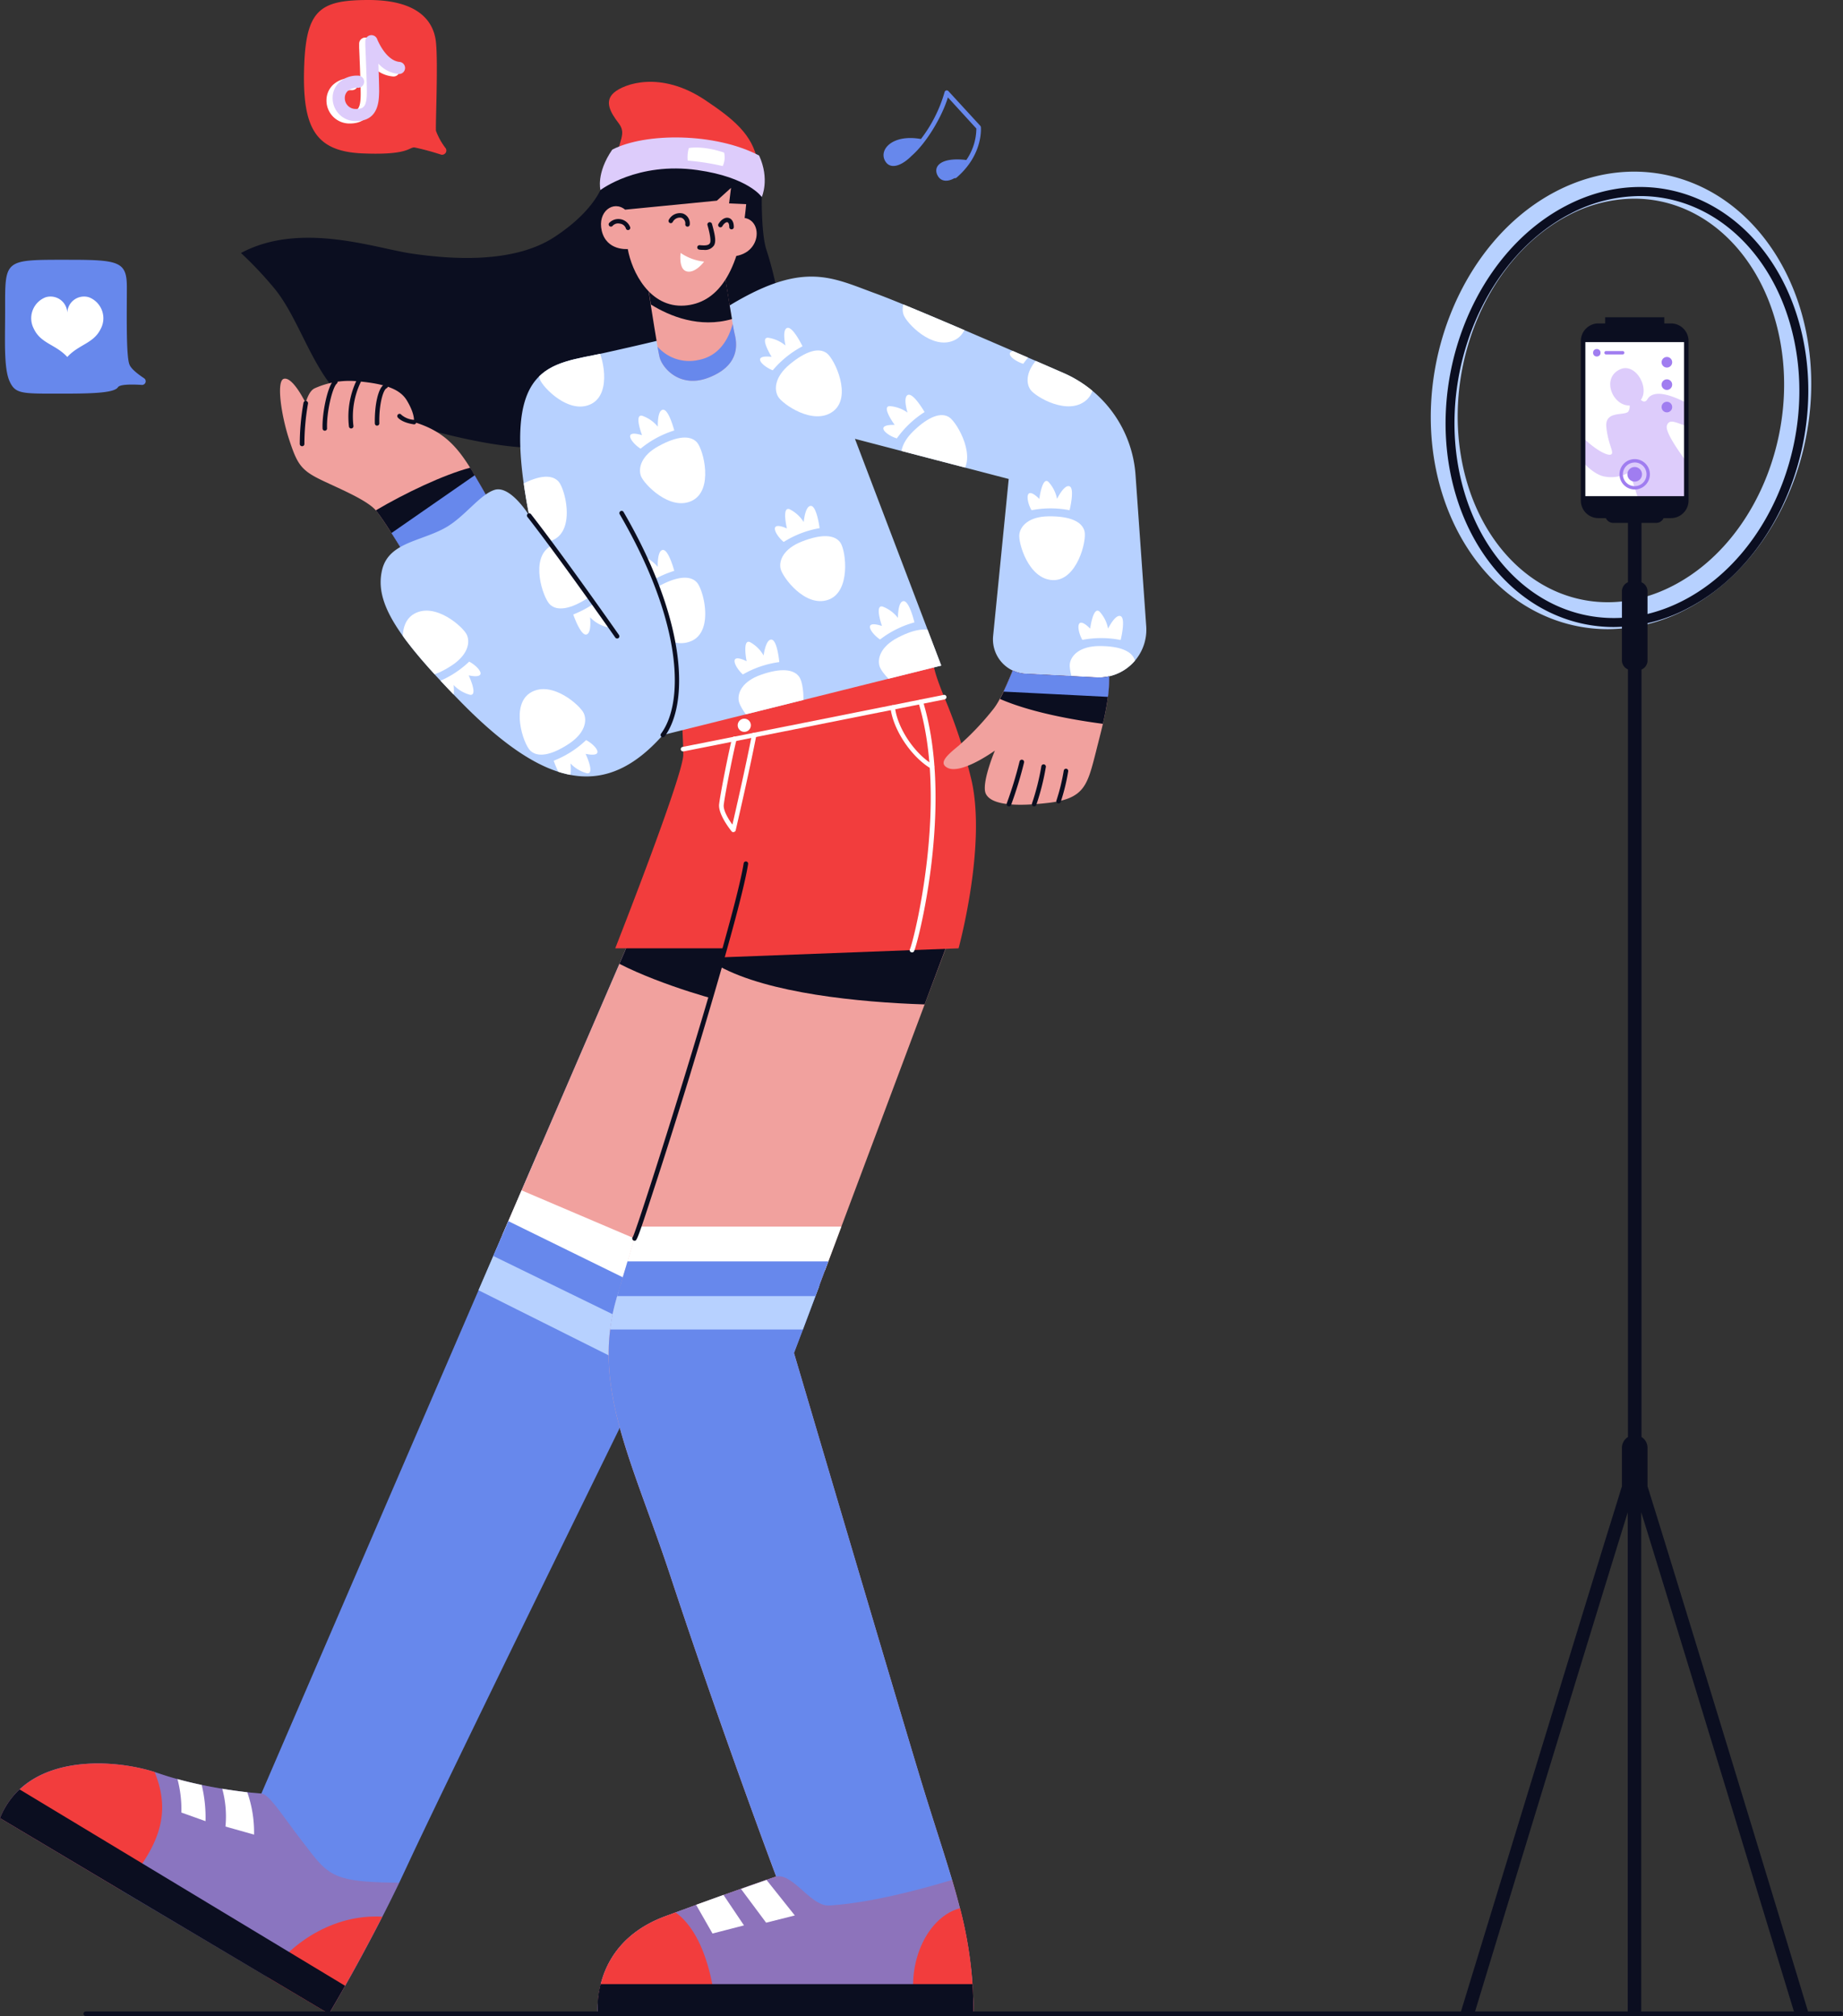 <svg xmlns:inkscape="http://www.inkscape.org/namespaces/inkscape" xmlns:sodipodi="http://sodipodi.sourceforge.net/DTD/sodipodi-0.dtd" xmlns="http://www.w3.org/2000/svg" xmlns:svg="http://www.w3.org/2000/svg" xmlns:rdf="http://www.w3.org/1999/02/22-rdf-syntax-ns#" xmlns:cc="http://creativecommons.org/ns#" xmlns:dc="http://purl.org/dc/elements/1.1/" id="Layer_2" data-name="Layer 2" viewBox="0 0 410.01 448.55" sodipodi:docname="Tiktok Video Creation.svg" width="410.01" height="448.55" inkscape:version="1.1 (c4e8f9e, 2021-05-24)"><rect x="0" y="0" width="410.01" height="448.55" fill="#333333" stroke="none"/><defs id="defs2642"><style id="style2637">.cls-1{fill:none;}.cls-2{fill:#a07df0;}.cls-3{fill:#fff;}.cls-4{fill:#ddccfb;}.cls-5{fill:#0b0e20;}.cls-6{fill:#b7d1ff;}.cls-7{fill:#f1a19e;}.cls-8{fill:#6788ec;}.cls-9{clip-path:url(#clip-path);}</style><clipPath id="clip-path"><path class="cls-1" d="m 342.47,239.26 61.93,-15.45 -19.2,-50.45 34.21,8.93 -3.47,34.92 a 7.69,7.69 0 0 0 7.26,8.44 l 15.68,0.8 A 10.64,10.64 0 0 0 450,215.07 l -2.38,-33.69 a 26.78,26.78 0 0 0 -16,-22.66 c -14.52,-6.34 -35.35,-15.34 -41.69,-17.65 -10.05,-3.65 -16.34,-7.61 -33.81,3.35 0,0 -12.39,6.6 -12.69,6.6 -0.3,0 -2.23,0.61 -14.11,3.25 -11.88,2.64 -23.32,1.83 -16.6,36.14 0,0 -4.15,-6.77 -7.67,-5.7 -3.24,1 -6.62,5.9 -10.75,8.3 -5.52,3.21 -12.89,3.3 -14.32,9.62 -1.64,7.23 3.43,14.84 17.52,29.25 19.32,19.73 32.5,21.45 44.97,7.38 z" id="path2639"></path></clipPath></defs><title id="title2644">Tiktok Video Creation</title><path class="cls-2" d="m 98.08,34.39 a 0.94,0.94 0 0 0 1.05,-1.43 14.64,14.64 0 0 1 -2.14,-3.85 c -0.13,-1.25 0.5,-14.86 0,-19.69 C 96.49,4.59 92.93,0 81.99,0 71.05,0 68,2.22 67.65,15.38 c -0.35,13.16 2.57,18.31 13,18.75 10.43,0.44 10.28,-1.44 11.6,-1.32 a 58,58 0 0 1 5.83,1.58 z" id="path2646" style="fill:#f23d3d;fill-opacity:1"></path><path class="cls-3" d="m 375.15,75.86 v 35.51 a 3.41,3.41 0 0 1 -3.4,3.4 h -16.16 a 3.4,3.4 0 0 1 -3.4,-3.4 V 75.86 a 3.4,3.4 0 0 1 3.4,-3.4 h 16.16 a 3.4,3.4 0 0 1 3.4,3.4 z" id="path2648"></path><path class="cls-4" d="m 375.15,94.72 v -5.09 c -2.84,-1.49 -7.22,-3.25 -8.68,-0.76 -0.37,0.63 -0.93,0.58 -1.43,0.09 2,-2.69 -1.22,-8.43 -4.7,-6.75 -4.15,2 -1.54,8.14 2.2,8 a 2.11,2.11 0 0 1 -0.27,1.33 c -0.76,1.07 -5.32,-0.32 -4.91,3.52 0.41,3.84 1.72,5.47 1.14,6 -0.58,0.53 -3.22,-0.68 -6.31,-3.65 v 5.48 c 1.27,1.33 3,2.8 4.72,3.13 a 7.94,7.94 0 0 0 5.64,-1 l 2.49,7.86 h 9.78 a 3.35,3.35 0 0 0 0.33,-1.45 v -8.74 c -2,-2.72 -4.74,-6.69 -4.32,-8 0.58,-1.76 2.33,-0.41 4.32,0.03 z" id="path2650"></path><path class="cls-5" d="m 371.75,115.28 h -16.16 a 3.9,3.9 0 0 1 -3.9,-3.9 V 75.86 a 3.91,3.91 0 0 1 3.9,-3.9 h 16.16 a 3.91,3.91 0 0 1 3.9,3.9 v 35.51 a 3.83,3.83 0 0 1 -0.38,1.67 3.9,3.9 0 0 1 -3.52,2.24 z M 355.59,72.97 a 2.9,2.9 0 0 0 -2.9,2.9 v 35.51 a 2.9,2.9 0 0 0 2.9,2.9 h 16.16 a 2.91,2.91 0 0 0 2.9,-2.9 V 75.86 a 2.9,2.9 0 0 0 -2.9,-2.9 z" id="path2652"></path><path class="cls-6" d="m 357.68,139.99 a 34.64,34.64 0 0 1 -13.57,-2.77 c -11,-4.65 -19.52,-14.86 -23.45,-28 -7.61,-25.48 3.82,-55.37 25.48,-66.63 10.08,-5.24 21.08,-5.82 31,-1.63 11,4.65 19.52,14.86 23.45,28 7.61,25.48 -3.82,55.37 -25.48,66.63 a 37.66,37.66 0 0 1 -17.43,4.4 z m 5.88,-95.79 a 31.7,31.7 0 0 0 -14.64,3.72 c -19.23,10 -29.32,36.73 -22.5,59.59 3.41,11.43 10.71,20.24 20,24.19 8.21,3.48 17.39,3 25.86,-1.43 19.23,-10 29.32,-36.73 22.5,-59.59 -3.41,-11.43 -10.71,-20.24 -20,-24.19 A 28.65,28.65 0 0 0 363.56,44.2 Z" id="path2654"></path><path class="cls-5" d="m 383.81,386.97 c -4.63,-15.16 -9.27,-30.32 -12.77,-41.69 -1.75,-5.69 -3.22,-10.42 -4.25,-13.74 l -0.27,-0.85 v -8.56 a 2.83,2.83 0 0 0 -1.34,-2.41 V 148.97 a 2.18,2.18 0 0 0 1.34,-2 v -15.41 a 2.18,2.18 0 0 0 -1.34,-2 v -13.22 h 3.28 a 1.79,1.79 0 0 0 1.79,-1.79 V 113.2 H 357.1 v 1.35 a 1.79,1.79 0 0 0 1.79,1.79 h 3.28 v 13.21 a 2.18,2.18 0 0 0 -1.34,2 v 15.39 a 2.18,2.18 0 0 0 1.34,2 v 170.79 a 2.83,2.83 0 0 0 -1.34,2.41 v 8.56 l -0.27,0.85 c -1,3.31 -2.5,8.05 -4.25,13.74 -3.5,11.37 -8.14,26.53 -12.77,41.69 -9.27,30.3 -18.54,60.64 -18.54,60.64 l 2.87,0.87 c 10,-32.94 27.41,-89.95 34.25,-112 v 111.56 h 3 V 336.46 c 6.85,22.08 24.23,79.09 34.25,112 l 2.87,-0.87 c 0,0 -9.17,-30.31 -18.43,-60.62 z" id="path2656"></path><path class="cls-2" d="m 137.26,35.48 c 0.26,-4.2 2.23,-5.63 0.38,-8.05 -1.85,-2.42 -3.25,-4.88 -1.06,-6.81 2.19,-1.93 10.33,-5 20.27,1.63 6.12,4.1 10.66,7.66 11.68,13.76 z" id="path2658" style="fill:#f23d3d;fill-opacity:1"></path><path class="cls-5" d="m 173.81,71.21 a 76.62,76.62 0 0 0 -3.36,-15.8 c -1,-3.26 -1.07,-10.4 -0.93,-14.07 0,0 -20.09,-17.36 -35.45,-0.27 0,0 -1.47,5.61 -10.75,11.68 -9.28,6.07 -23.5,4.87 -31.71,3.67 -8.21,-1.2 -24.77,-7.21 -38,-0.13 a 84.67,84.67 0 0 1 7.48,7.94 c 5.45,6.67 8.32,17.9 15.06,24.29 2.82,2.67 35,13.36 47.56,10.69 12.56,-2.67 50.1,-28 50.1,-28 z" id="path2660"></path><path class="cls-7" d="m 161.49,57.03 c 8.39,0.74 8.64,-9.13 3.1,-8.56 z" id="path2662"></path><path class="cls-7" d="m 109.36,112.34 -18.48,12.41 c 0,0 -1.85,-3.11 -3.79,-6.15 -1.23,-1.93 -2.5,-3.84 -3.36,-4.91 l -0.12,-0.14 c -2.38,-2.72 -10.19,-5.63 -13.55,-7.48 -3.36,-1.85 -4.19,-3.52 -5.8,-8.48 -1.72,-5.35 -2.79,-12.79 -1.14,-13.3 2,-0.6 4.88,5.38 4.88,5.38 0,0 0.62,-2.64 2,-3.27 a 18.73,18.73 0 0 1 9.6,-1.56 c 6.7,0.58 9.64,2 11,4.41 1.84,3.12 1.48,4.65 1.48,4.65 6.31,1.92 9.38,5.15 12.5,10.16 0.34,0.54 0.68,1.1 1,1.69 1.17,1.95 2.42,4.14 3.78,6.59 z" id="path2664"></path><path class="cls-5" d="m 109.36,112.34 -18.48,12.41 c 0,0 -1.85,-3.11 -3.79,-6.15 -1.23,-1.93 -2.5,-3.84 -3.36,-4.91 l -0.12,-0.14 c 6.6,-3.9 15.13,-7.93 21,-9.49 0.34,0.54 0.68,1.1 1,1.69 1.14,1.95 2.39,4.14 3.75,6.59 z" id="path2666"></path><path class="cls-8" d="m 109.36,112.34 -18.48,12.41 c 0,0 -1.85,-3.11 -3.79,-6.15 l 18.51,-12.85 c 1.15,1.95 2.4,4.14 3.76,6.59 z" id="path2668"></path><path class="cls-8" d="m 171.65,203.04 c 0,0.54 -10.39,37.66 -18.87,67.87 -0.83,2.94 -1.63,5.81 -2.41,8.57 l -2.59,9.24 c -0.26,0.9 -0.5,1.77 -0.75,2.63 -0.28,1 -0.55,2 -0.82,2.93 -0.27,0.93 -0.5,1.78 -0.74,2.61 -1,3.49 -1.8,6.39 -2.39,8.51 l -1.08,3.88 c 0,0 -43,87.68 -51.29,105.59 l -1.88,4 c -1.26,2.62 -2.52,5.15 -3.75,7.56 -3.17,6.18 -6.1,11.55 -8.28,15.38 -2.18,3.83 -3.6,6.22 -3.6,6.22 L 59.51,439.89 27,420.61 0,404.52 a 17.91,17.91 0 0 1 4.35,-6.39 c 8.1,-7.57 22.25,-6.34 30,-3.88 l 0.64,0.21 c 1.51,0.51 3,1 4.51,1.38 1.85,0.51 3.66,0.94 5.39,1.3 1.73,0.36 3.15,0.62 4.57,0.85 2.2,0.36 4.11,0.61 5.57,0.78 2,0.21 3.12,0.28 3.12,0.28 l 48.32,-112 3.29,-7.62 1.54,-3.56 0.51,-1.19 1.3,-3 2.95,-6.85 4.36,-10.11 20.89,-48.39 c 0,0 29.93,-2.74 30.34,-3.29 z" id="path2670"></path><path class="cls-6" d="m 152.78,270.91 c -0.83,2.94 -1.63,5.81 -2.41,8.57 l -2.59,9.24 c -0.26,0.9 -0.5,1.77 -0.75,2.63 -0.28,1 -0.55,2 -0.82,2.93 -0.27,0.93 -0.5,1.78 -0.74,2.61 -1,3.49 -1.8,6.39 -2.39,8.51 l -36.63,-18.33 3.29,-7.62 1.54,-3.56 0.51,-1.19 1.3,-3 2.95,-6.85 4.36,-10.11 5.43,-0.21 z" id="path2672"></path><path class="cls-4" d="m 88.8,418.89 c -1.26,2.62 -2.52,5.15 -3.75,7.56 -3.17,6.18 -6.1,11.55 -8.28,15.38 -2.18,3.83 -3.6,6.22 -3.6,6.22 L 59.48,439.91 27,420.61 0,404.52 a 17.91,17.91 0 0 1 4.35,-6.39 c 8.1,-7.57 22.25,-6.34 30,-3.88 l 0.64,0.21 c 1.51,0.51 3,1 4.51,1.38 1.85,0.51 3.66,0.94 5.39,1.3 1.73,0.36 3.15,0.62 4.57,0.85 2.2,0.36 4.11,0.61 5.57,0.78 2,0.21 3.12,0.28 3.12,0.28 1.79,0.18 4.81,5.1 8.74,10.18 6.16,7.97 6.35,9.54 21.91,9.66 z" id="path2674" style="opacity:0.252;fill:#f23d3d;fill-opacity:1"></path><path class="cls-2" d="m 31.66,414.62 a 65.81,65.81 0 0 1 -4.62,6 l -27,-16.09 a 17.91,17.91 0 0 1 4.35,-6.39 c 8.1,-7.57 22.25,-6.34 30,-3.88 3.24,7.84 1.52,14.02 -2.73,20.36 z" id="path2676" style="fill:#f23d3d;fill-opacity:1"></path><path class="cls-2" d="m 85.05,426.45 c -6.37,12.46 -11.88,21.6 -11.88,21.6 L 59.48,439.91 C 64.49,432.42 74,425.85 85.05,426.45 Z" id="path2678" style="fill:#f23d3d;fill-opacity:1"></path><path class="cls-7" d="m 171.65,203.04 c 0,0.59 -12.5,45.21 -21.28,76.44 l -2.59,9.24 c -0.26,0.9 -0.5,1.77 -0.75,2.63 -0.28,1 -0.55,2 -0.82,2.93 l -34.93,-18.39 0.51,-1.19 1.3,-3 2.95,-6.85 21.76,-50.41 3.49,-8.09 c 0,0 21,-1.94 28.08,-2.9 a 10.8,10.8 0 0 0 2.28,-0.41 z" id="path2680"></path><path class="cls-5" d="m 169.37,203.46 c -1.82,4.37 -7.9,19 -7.78,19.39 0.12,0.39 -14.36,-3.55 -23.79,-8.4 l 3.49,-8.09 c 0,0 21.03,-1.94 28.08,-2.9 z" id="path2682"></path><path class="cls-3" d="m 150.37,279.48 -2.59,9.24 c -0.26,0.9 -0.5,1.77 -0.75,2.63 l -35.24,-16.65 1.3,-3 2.95,-6.85 z" id="path2684"></path><path class="cls-8" d="m 147.78,288.72 c -0.26,0.9 -0.5,1.77 -0.75,2.63 -0.28,1 -0.55,2 -0.82,2.93 -0.27,0.93 -0.5,1.78 -0.74,2.61 l -35.73,-17.44 1.54,-3.56 0.51,-1.19 1.3,-3 z" id="path2686"></path><path class="cls-7" d="M 216.56,448.05 H 133 a 15.79,15.79 0 0 1 0,-2.31 22.32,22.32 0 0 1 0.65,-4.28 c 1.25,-5 4.79,-11.57 14.4,-15.12 l 2.24,-0.83 4.64,-1.7 6.09,-2.2 3.88,-1.38 c 2.5,-0.89 4.39,-1.54 5.68,-2 l 2.1,-0.71 v 0 c 0,0 -11.92,-31.69 -23.58,-67 -8.4,-25.43 -17.67,-42.1 -11.91,-61.64 0,-0.16 0.09,-0.32 0.14,-0.47 l 0.76,-2.6 c 0.32,-1 0.63,-2.09 0.94,-3.12 l 0.6,-2 c 0.79,-2.65 1.57,-5.21 2.34,-7.74 5.4,-17.7 10.49,-33.43 18.14,-57.88 l 2.7,-8.67 49.08,0.68 -6.19,16.4 -18.52,49.43 -2.9,7.74 -0.75,2 -1.17,3.12 -1,2.6 -4.74,12.64 c 0,0 21.14,71.6 28,94.29 2.75,9.09 5.2,16.32 7.16,22.94 0.64,2.16 1.23,4.25 1.75,6.32 a 92.09,92.09 0 0 1 2.78,16.88 c 0.17,2.12 0.25,4.31 0.25,6.61 z" id="path2688"></path><path class="cls-5" d="m 211.86,207.04 -6.16,16.44 c -14.78,-0.48 -34.67,-2.5 -45.62,-8.45 l 2.7,-8.67 z" id="path2690"></path><path class="cls-2" d="m 213.25,211 -52.65,2 0.74,-2 h -24.47 c 0,0 15.29,-38.86 15.13,-43.11 0,-0.28 0,-0.7 0,-1.21 -0.11,-2.82 -0.34,-8.41 -0.34,-8.41 l 55.8,-12.22 c 0.07,2.54 1.13,5.38 2.6,9.06 a 117.81,117.81 0 0 1 6.08,18.53 c 3.33,14.74 -2.89,37.36 -2.89,37.36 z" id="path2692" style="fill:#f23d3d;fill-opacity:1"></path><path class="cls-3" d="m 152,167.18 a 0.502,0.502 0 0 1 -0.1,-1 c 12.18,-2.41 41.19,-8.2 58.06,-11.57 a 0.51,0.51 0 0 1 0.2,1 c -16.87,3.37 -45.88,9.16 -58.06,11.57 z" id="path2694"></path><path class="cls-6" d="m 147.47,163.54 61.93,-15.45 -19.2,-50.45 34.21,8.93 -3.47,34.92 a 7.69,7.69 0 0 0 7.26,8.44 l 15.68,0.8 A 10.64,10.64 0 0 0 255,139.35 l -2.38,-33.69 A 26.78,26.78 0 0 0 236.62,83 C 222.1,76.66 201.27,67.66 194.93,65.35 184.88,61.7 178.59,57.74 161.12,68.7 c 0,0 -12.39,6.6 -12.69,6.6 -0.3,0 -2.23,0.61 -14.11,3.25 -11.88,2.64 -23.32,1.83 -16.6,36.14 0,0 -4.15,-6.77 -7.67,-5.7 -3.24,1 -6.62,5.9 -10.75,8.3 -5.52,3.21 -12.89,3.3 -14.32,9.62 -1.64,7.23 3.43,14.84 17.52,29.25 19.32,19.73 32.5,21.45 44.97,7.38 z" id="path2696"></path><path class="cls-7" d="m 157.74,83.99 c -6.36,2.52 -10.36,-2 -11,-4.51 -0.11,-0.44 -0.27,-1.27 -0.46,-2.35 -0.44,-2.47 -1,-6.19 -1.52,-9.38 -0.53,-3.39 -0.95,-6.17 -0.95,-6.21 l 17,-3.14 c 0,0 1.17,7.7 2,12.59 0.07,0.37 0.13,0.73 0.19,1.07 0.18,1 0.34,1.84 0.46,2.34 0.7,2.82 0.64,7.08 -5.72,9.59 z" id="path2698"></path><path class="cls-8" d="m 157.74,83.99 c -6.36,2.52 -10.36,-2 -11,-4.51 -0.11,-0.44 -0.27,-1.27 -0.46,-2.35 a 9.35,9.35 0 0 0 8.92,3 c 4.68,-0.81 6.83,-4.49 7.8,-8.08 0.18,1 0.34,1.84 0.46,2.34 0.7,2.83 0.64,7.09 -5.72,9.6 z" id="path2700"></path><path class="cls-5" d="m 162.84,70.99 c -7.25,2.08 -13.82,-0.62 -18.05,-3.24 -0.53,-3.39 -0.95,-6.17 -0.95,-6.21 l 17,-3.14 c 0,0 1.16,7.7 2,12.59 z" id="path2702"></path><path class="cls-7" d="m 166,45.43 c -1.42,15.85 -6.75,22.06 -13.71,22.56 -7.74,0.55 -11.73,-7.52 -12.63,-12.58 0,0 -4.71,0.47 -5.79,-4.06 -1,-4.31 2.61,-6.84 5.2,-4.7 l 20.41,-2 3.15,-2.85 -0.43,3.46 z" id="path2704"></path><g class="cls-9" clip-path="url(#clip-path)" id="g2768" transform="translate(-195,-75.72)"><path class="cls-3" d="m 424.49,189.24 c -1.2,-2 -1.63,-5.82 1.73,-2.52 0,0 0.63,-5 2,-3.81 a 7.78,7.78 0 0 1 1.94,3.81 c 0,0 1.59,-3.3 2.79,-2.79 1.2,0.51 0,5.31 0,5.31 a 22.1,22.1 0 0 0 -8.46,0 z" id="path2706"></path><path class="cls-3" d="m 428.27,190.6 c 4.71,-0.06 7.44,1.15 8,3.3 0.56,2.15 -1.73,11.16 -7.12,10.89 -5.39,-0.27 -7.65,-8.33 -7.38,-10.21 0.27,-1.88 2.15,-3.93 6.5,-3.98 z" id="path2708"></path><path class="cls-3" d="m 422.65,156.66 c -2.28,-0.67 -5.18,-3.11 -0.48,-3 0,0 -3,-4.07 -1.14,-4.18 a 7.78,7.78 0 0 1 4,1.44 c 0,0 -1.11,-3.49 0.11,-3.94 1.22,-0.45 3.68,3.82 3.68,3.82 a 22.1,22.1 0 0 0 -6.17,5.86 z" id="path2710"></path><path class="cls-3" d="m 426.32,155.05 c 3.38,-3.28 6.19,-4.28 8,-3.08 1.81,1.2 6.42,9.29 2.32,12.81 -4.1,3.52 -11.28,-0.78 -12.38,-2.33 -1.1,-1.55 -1.06,-4.37 2.06,-7.4 z" id="path2712"></path><path class="cls-3" d="m 396,139.75 c -2,-1.27 -4.12,-4.42 0.38,-3 0,0 -1.75,-4.74 0.07,-4.33 a 7.78,7.78 0 0 1 3.47,2.5 c 0,0 -0.1,-3.66 1.19,-3.76 1.29,-0.1 2.48,4.7 2.48,4.7 a 22.1,22.1 0 0 0 -7.59,3.89 z" id="path2714"></path><path class="cls-3" d="m 400,139.22 c 4.16,-2.22 7.13,-2.4 8.59,-0.73 1.46,1.67 3.59,10.7 -1.32,12.95 -4.91,2.25 -10.62,-3.88 -11.25,-5.68 -0.63,-1.8 0.12,-4.49 3.98,-6.54 z" id="path2716"></path><path class="cls-3" d="m 394.52,173.26 c -2.28,-0.67 -5.18,-3.11 -0.48,-3 0,0 -3,-4.07 -1.14,-4.18 a 7.78,7.78 0 0 1 4,1.44 c 0,0 -1.11,-3.49 0.11,-3.94 1.22,-0.45 3.68,3.82 3.68,3.82 a 22.1,22.1 0 0 0 -6.17,5.86 z" id="path2718"></path><path class="cls-3" d="m 398.19,171.65 c 3.38,-3.28 6.19,-4.28 8,-3.08 1.81,1.2 6.42,9.29 2.32,12.81 -4.1,3.52 -11.28,-0.78 -12.38,-2.33 -1.1,-1.55 -1.06,-4.37 2.06,-7.4 z" id="path2720"></path><path class="cls-3" d="m 369.35,196.3 c -1.85,-1.49 -3.59,-4.86 0.72,-3 0,0 -1.2,-4.9 0.56,-4.29 a 7.78,7.78 0 0 1 3.17,2.87 c 0,0 0.31,-3.65 1.61,-3.6 1.3,0.05 1.93,4.95 1.93,4.95 a 22.1,22.1 0 0 0 -7.99,3.07 z" id="path2722"></path><path class="cls-3" d="m 373.36,196.22 c 4.38,-1.73 7.36,-1.57 8.61,0.25 1.25,1.82 2.36,11 -2.77,12.72 -5.13,1.72 -10.11,-5.06 -10.54,-6.91 -0.43,-1.85 0.66,-4.46 4.7,-6.06 z" id="path2724"></path><path class="cls-3" d="m 390.79,218 c -2,-1.29 -4.06,-4.47 0.42,-3 0,0 -1.69,-4.76 0.12,-4.33 a 7.78,7.78 0 0 1 3.44,2.54 c 0,0 -0.06,-3.67 1.24,-3.74 1.3,-0.07 2.42,4.73 2.42,4.73 a 22.1,22.1 0 0 0 -7.64,3.8 z" id="path2726"></path><path class="cls-3" d="m 394.78,217.56 c 4.19,-2.17 7.16,-2.31 8.59,-0.62 1.43,1.69 3.46,10.74 -1.48,12.93 -4.94,2.19 -10.57,-4 -11.18,-5.81 -0.61,-1.81 0.2,-4.5 4.07,-6.5 z" id="path2728"></path><path class="cls-3" d="m 360.27,225.78 c -1.79,-1.56 -3.41,-5 0.83,-2.94 0,0 -1,-4.94 0.72,-4.27 a 7.78,7.78 0 0 1 3.06,3 c 0,0 0.45,-3.64 1.75,-3.54 1.3,0.1 1.74,5 1.74,5 a 22.1,22.1 0 0 0 -8.1,2.75 z" id="path2730"></path><path class="cls-3" d="m 364.28,225.86 c 4.45,-1.57 7.41,-1.29 8.6,0.57 1.19,1.86 1.94,11.12 -3.25,12.6 -5.19,1.48 -9.91,-5.43 -10.27,-7.3 -0.36,-1.87 0.82,-4.43 4.92,-5.87 z" id="path2732"></path><path class="cls-3" d="m 435.79,218.09 c -1.19,-2.05 -1.6,-5.83 1.74,-2.51 0,0 0.64,-5 2.06,-3.81 a 7.78,7.78 0 0 1 1.92,3.82 c 0,0 1.61,-3.3 2.8,-2.78 1.19,0.52 0,5.31 0,5.31 a 22.1,22.1 0 0 0 -8.52,-0.03 z" id="path2734"></path><path class="cls-3" d="m 439.56,219.46 c 4.71,0 7.43,1.18 7.95,3.33 0.52,2.15 -1.77,11.15 -7.16,10.87 -5.39,-0.28 -7.62,-8.35 -7.35,-10.24 0.27,-1.89 2.21,-3.92 6.56,-3.96 z" id="path2736"></path><path class="cls-3" d="m 366.91,158.11 c -2.22,-0.84 -4.93,-3.49 -0.25,-3 0,0 -2.68,-4.28 -0.82,-4.25 a 7.78,7.78 0 0 1 3.91,1.74 c 0,0 -0.85,-3.57 0.4,-3.92 1.25,-0.35 3.38,4.09 3.38,4.09 a 22.1,22.1 0 0 0 -6.62,5.34 z" id="path2738"></path><path class="cls-3" d="m 370.69,156.78 c 3.62,-3 6.5,-3.8 8.26,-2.46 1.76,1.34 5.7,9.74 1.35,12.95 -4.35,3.21 -11.19,-1.63 -12.17,-3.26 -0.98,-1.63 -0.78,-4.45 2.56,-7.23 z" id="path2740"></path><path class="cls-3" d="m 337.51,175.55 c -2,-1.24 -4.19,-4.36 0.33,-3 0,0 -1.82,-4.71 0,-4.33 a 7.78,7.78 0 0 1 3.51,2.44 c 0,0 -0.16,-3.66 1.14,-3.78 1.3,-0.12 2.51,4.62 2.51,4.62 a 22.1,22.1 0 0 0 -7.49,4.05 z" id="path2742"></path><path class="cls-3" d="m 341.48,175 c 4.13,-2.28 7.1,-2.5 8.57,-0.86 1.47,1.64 3.76,10.64 -1.12,13 -4.88,2.36 -10.68,-3.72 -11.34,-5.5 -0.66,-1.78 0.09,-4.58 3.89,-6.64 z" id="path2744"></path><path class="cls-3" d="m 345,202.73 a 23.87,23.87 0 0 0 -4.46,1.91 q -1,-2.48 -2.21,-5.07 a 8.54,8.54 0 0 1 3,2.28 c 0,0 -0.16,-3.66 1.13,-3.77 1.29,-0.11 2.54,4.65 2.54,4.65 z" id="path2746"></path><path class="cls-3" d="m 348.93,218.29 a 5.8,5.8 0 0 1 -4.17,0.26 72.4,72.4 0 0 0 -3.53,-12.21 c 0.08,-0.06 0.17,-0.1 0.25,-0.15 4.13,-2.28 7.1,-2.51 8.57,-0.86 1.47,1.65 3.76,10.67 -1.12,12.96 z" id="path2748"></path><path class="cls-3" d="m 318.12,195.83 a 4.89,4.89 0 0 1 -1,0.36 c -1.55,-2.08 -3,-4.06 -4.39,-5.78 l -3.45,-5.79 a 11.93,11.93 0 0 1 1.39,-0.9 c 4.13,-2.28 7.1,-2.5 8.58,-0.86 1.48,1.64 3.75,10.65 -1.13,12.97 z" id="path2750"></path><path class="cls-3" d="m 330.62,214.89 a 0.56,0.56 0 0 1 -0.67,0.34 7.76,7.76 0 0 1 -3.68,-2.18 c 0,0 0.43,3.64 -0.86,3.85 -1.29,0.21 -2.88,-4.46 -2.88,-4.46 a 24,24 0 0 0 4.62,-2.43 z" id="path2752"></path><path class="cls-3" d="m 326.11,208.55 -0.28,0.19 c -3.94,2.57 -6.89,3 -8.48,1.48 -1.59,-1.52 -4.53,-10.34 0.17,-13 l 0.25,-0.13 c 2.84,3.83 5.82,7.91 8.34,11.46 z" id="path2754"></path><path class="cls-3" d="m 325.39,240.39 c 2.11,1.09 4.49,4 -0.11,3.06 0,0 2.16,4.56 0.32,4.32 a 7.78,7.78 0 0 1 -3.68,-2.18 c 0,0 0.43,3.64 -0.86,3.85 -1.29,0.21 -2.88,-4.46 -2.88,-4.46 a 22.1,22.1 0 0 0 7.21,-4.59 z" id="path2756"></path><path class="cls-3" d="m 321.48,241.27 c -3.95,2.58 -6.89,3 -8.49,1.48 -1.6,-1.52 -4.52,-10.34 0.17,-13 4.69,-2.66 10.92,2.93 11.71,4.66 0.79,1.73 0.25,4.49 -3.39,6.86 z" id="path2758"></path><path class="cls-3" d="m 299.38,222.93 c 2.11,1.09 4.49,4 -0.11,3.06 0,0 2.16,4.56 0.32,4.32 a 7.78,7.78 0 0 1 -3.68,-2.18 c 0,0 0.43,3.64 -0.86,3.85 -1.29,0.21 -2.88,-4.46 -2.88,-4.46 a 22.1,22.1 0 0 0 7.21,-4.59 z" id="path2760"></path><path class="cls-3" d="m 295.46,223.81 c -3.95,2.58 -6.89,3 -8.49,1.48 -1.6,-1.52 -4.52,-10.34 0.17,-13 4.69,-2.66 10.92,2.93 11.71,4.66 0.79,1.73 0.25,4.48 -3.39,6.86 z" id="path2762"></path><path class="cls-3" d="m 315.05,154.09 c -2,-1.24 -4.19,-4.36 0.33,-3 0,0 -1.82,-4.71 0,-4.33 a 7.78,7.78 0 0 1 3.51,2.44 c 0,0 -0.16,-3.66 1.14,-3.78 1.3,-0.12 2.55,4.66 2.55,4.66 a 22.1,22.1 0 0 0 -7.53,4.01 z" id="path2764"></path><path class="cls-3" d="m 319,153.5 c 4.13,-2.28 7.1,-2.5 8.57,-0.86 1.47,1.64 3.76,10.64 -1.12,13 -4.88,2.36 -10.68,-3.72 -11.34,-5.5 -0.66,-1.78 0.1,-4.54 3.89,-6.64 z" id="path2766"></path></g><path class="cls-7" d="m 246.74,150.48 a 30,30 0 0 1 -0.26,4.57 c -0.25,1.92 -0.64,3.92 -1.12,6 -0.48,2.08 -1,4 -1.53,6.16 -1.92,7.44 -2.48,10.48 -10.65,11.43 -8.17,0.95 -12.73,0.23 -13.85,-2 -1.12,-2.23 2,-9.63 2,-9.63 -4.33,3 -8.56,4.85 -10.53,3.83 -1.97,-1.02 -0.39,-2.59 2.37,-4.84 a 61.87,61.87 0 0 0 7.94,-8.39 14.73,14.73 0 0 0 1.32,-2.13 c 0.27,-0.5 0.54,-1 0.81,-1.61 0.11,-0.23 0.22,-0.46 0.32,-0.69 0.1,-0.23 0.22,-0.47 0.32,-0.7 l 0.44,-1 c 0.26,-0.6 0.51,-1.2 0.75,-1.76 0.07,-0.19 0.15,-0.38 0.23,-0.56 a 7.52,7.52 0 0 0 2.89,0.73 l 15.68,0.81 a 10.34,10.34 0 0 0 2.87,-0.22 z" id="path2770"></path><path class="cls-5" d="m 246.74,150.48 a 30,30 0 0 1 -0.26,4.57 c -0.25,1.92 -0.64,3.92 -1.12,6 -6.52,-0.86 -16,-2.53 -22.91,-5.54 0.27,-0.5 0.54,-1 0.81,-1.61 0.73,-1.53 1.46,-3.24 2.06,-4.69 a 7.52,7.52 0 0 0 2.89,0.73 l 15.68,0.81 a 10.34,10.34 0 0 0 2.85,-0.27 z" id="path2772"></path><path class="cls-8" d="m 246.74,150.48 a 30,30 0 0 1 -0.26,4.57 l -23.22,-1.17 c 0.11,-0.23 0.22,-0.46 0.32,-0.69 0.1,-0.23 0.22,-0.47 0.32,-0.7 l 0.44,-1 c 0.25,-0.6 0.51,-1.2 0.75,-1.76 0.07,-0.19 0.15,-0.38 0.23,-0.56 a 7.52,7.52 0 0 0 2.89,0.73 l 15.68,0.81 a 10.34,10.34 0 0 0 2.85,-0.23 z" id="path2774"></path><path class="cls-3" d="m 187.18,272.91 -2.9,7.74 -0.75,2 H 139 l 0.6,-2 c 0.79,-2.65 1.57,-5.21 2.34,-7.74 z" id="path2776"></path><path class="cls-8" d="M 216.56,448.05 H 133 a 15.79,15.79 0 0 1 0,-2.31 22.32,22.32 0 0 1 0.65,-4.28 c 1.25,-5 4.79,-11.57 14.4,-15.12 l 2.24,-0.83 4.64,-1.7 6.09,-2.2 3.88,-1.38 c 2.5,-0.89 4.39,-1.54 5.68,-2 l 2.1,-0.71 v 0 c 0,0 -11.92,-31.69 -23.58,-67 -7.4,-22.39 -15.46,-38 -13.35,-54.73 a 42.74,42.74 0 0 1 1.44,-6.91 c 0,-0.16 0.09,-0.32 0.14,-0.47 0.12,-0.4 0.23,-0.8 0.35,-1.19 0.12,-0.39 0.27,-0.94 0.41,-1.41 h 44.3 l -0.17,0.45 -0.8,2.15 -2.77,7.38 -2,5.26 c 0,0 21.14,71.6 28,94.29 2.75,9.09 5.2,16.32 7.16,22.94 0.64,2.16 1.23,4.25 1.75,6.32 a 92.09,92.09 0 0 1 2.78,16.88 c 0.14,2.08 0.22,4.27 0.22,6.57 z" id="path2778"></path><path class="cls-6" d="m 182.19,286.28 -0.8,2.15 -2.77,7.38 h -42.9 a 42.74,42.74 0 0 1 1.44,-6.91 c 0,-0.16 0.09,-0.32 0.14,-0.47 0.12,-0.4 0.23,-0.8 0.35,-1.19 z" id="path2780"></path><path class="cls-4" d="M 216.56,448.05 H 133 a 15.79,15.79 0 0 1 0,-2.31 22.32,22.32 0 0 1 0.65,-4.28 c 1.25,-5 4.79,-11.57 14.4,-15.12 l 2.24,-0.83 4.64,-1.7 6.09,-2.2 3.88,-1.38 c 2.5,-0.89 4.39,-1.54 5.68,-2 l 2.1,-0.71 v 0 c 3.74,-0.79 7.72,6.67 11.78,6.44 9.7,-0.55 22.24,-4.13 27.38,-5.7 0.64,2.16 1.23,4.25 1.75,6.32 a 92.09,92.09 0 0 1 2.78,16.88 c 0.11,2.1 0.19,4.29 0.19,6.59 z" id="path2782" style="opacity:0.279;fill:#f23d3d;fill-opacity:1"></path><path class="cls-2" d="M 216.56,448.05 H 204 a 22.06,22.06 0 0 1 -0.86,-6.87 c 0.24,-8.26 4.74,-15.14 10.45,-16.6 a 90.91,90.91 0 0 1 2.97,23.47 z" id="path2784" style="fill:#f23d3d;fill-opacity:1"></path><path class="cls-2" d="M 159.13,445.74 H 133 a 22.32,22.32 0 0 1 0.65,-4.28 c 1.25,-5 4.79,-11.57 14.4,-15.12 l 2.24,-0.83 c 4.34,3.1 7.59,9.95 8.84,20.23 z" id="path2786" style="fill:#f23d3d;fill-opacity:1"></path><path class="cls-5" d="M 216.56,448.05 H 133 a 20.11,20.11 0 0 1 0.62,-6.59 h 82.74 c 0.12,2.1 0.2,4.29 0.2,6.59 z" id="path2788"></path><path class="cls-3" d="m 165.51,428.39 -7,1.81 -3.65,-6.39 6.09,-2.2 z" id="path2790"></path><path class="cls-3" d="m 176.82,426.18 -6.38,1.61 -5.59,-7.51 c 2.5,-0.89 4.39,-1.54 5.68,-2 z" id="path2792"></path><path class="cls-8" d="m 184.28,280.65 -0.75,2 -2.14,5.72 H 137.3 q 0.86,-2.92 1.7,-5.72 l 0.6,-2 z" id="path2794"></path><path class="cls-5" d="m 76.77,441.83 c -2.2,3.9 -3.6,6.22 -3.6,6.22 L 59.48,439.91 27,420.61 0,404.52 a 17.91,17.91 0 0 1 4.35,-6.39 l 27.32,16.49 z" id="path2796"></path><path class="cls-3" d="m 45.72,405.2 -5.37,-1.92 a 26.35,26.35 0 0 0 -0.87,-7.44 c 1.85,0.51 3.66,0.94 5.39,1.3 a 30.81,30.81 0 0 1 0.85,8.06 z" id="path2798"></path><path class="cls-3" d="m 56.52,408.19 -6.36,-1.79 a 23.3,23.3 0 0 0 -0.72,-8.41 c 2.2,0.36 4.11,0.61 5.57,0.78 a 26.87,26.87 0 0 1 1.51,9.42 z" id="path2800"></path><path class="cls-5" d="m 359,139.51 a 32.68,32.68 0 0 1 -12.79,-2.61 c -10.44,-4.42 -18.58,-14.17 -22.33,-26.76 -7.35,-24.63 3.64,-53.5 24.51,-64.35 9.55,-5 20,-5.52 29.29,-1.57 10.44,4.42 18.58,14.17 22.33,26.76 v 0 c 7.35,24.63 -3.64,53.5 -24.51,64.35 a 35.71,35.71 0 0 1 -16.5,4.18 z m 5.88,-95.89 a 33.72,33.72 0 0 0 -15.58,3.95 c -20.06,10.43 -30.61,38.24 -23.51,62 3.58,12 11.31,21.3 21.2,25.49 8.78,3.72 18.58,3.19 27.59,-1.5 20.06,-10.43 30.61,-38.24 23.51,-62 v 0 c -3.58,-12 -11.31,-21.3 -21.2,-25.49 a 30.69,30.69 0 0 0 -12,-2.45 z" id="path2802"></path><rect class="cls-5" x="357.1" y="70.59" width="13.15" height="3.14" id="rect2804"></rect><circle class="cls-2" cx="363.67" cy="105.53" r="1.63" id="circle2806"></circle><path class="cls-5" d="m 141.19,276.07 a 0.54,0.54 0 0 1 -0.53,-0.45 0.5,0.5 0 0 1 0.15,-0.44 c 1.51,-3.24 22.49,-69.42 24.63,-83.09 a 0.51,0.51 0 0 1 0.57,-0.42 0.5,0.5 0 0 1 0.42,0.57 c -1.29,8.25 -8.73,33.09 -13,47.17 -2.7,8.8 -5.6,18 -8,25.3 -3.62,11.17 -3.78,11.36 -4.24,11.36 z" id="path2808"></path><circle class="cls-3" cx="165.58" cy="161.37" r="1.47" id="circle2810"></circle><path class="cls-3" d="m 77.81,27.48 a 5.11,5.11 0 0 1 -5.18,-5.13 4.77,4.77 0 0 1 1.45,-3.47 5.83,5.83 0 0 1 4.21,-1.51 1.35,1.35 0 0 1 0,2.7 3.3,3.3 0 0 0 -2.33,0.75 2.09,2.09 0 0 0 -0.62,1.53 2.39,2.39 0 0 0 2.48,2.43 c 1.65,0 2.42,-0.38 2.42,-3.85 0,-2.16 -0.24,-8.1 -0.34,-10.33 0,-0.54 0,-0.87 0,-0.89 a 1.36,1.36 0 0 1 2.66,-0.39 c 1.32,3 3.14,4.86 5,5 a 1.35,1.35 0 1 1 -0.17,2.69 6.94,6.94 0 0 1 -4.58,-2.32 c 0.09,2.37 0.17,5 0.17,6.26 -0.05,1.94 -0.05,6.53 -5.17,6.53 z" id="path2812"></path><path class="cls-5" d="m 375.15,110.4 v 1 a 3.4,3.4 0 0 1 -3.4,3.4 h -16.16 a 3.4,3.4 0 0 1 -3.4,-3.4 v -1 z" id="path2814"></path><path class="cls-5" d="m 375.15,75.86 v 0.26 h -23 v -0.26 a 3.4,3.4 0 0 1 3.4,-3.4 h 16.16 a 3.4,3.4 0 0 1 3.44,3.4 z" id="path2816"></path><path class="cls-2" d="m 363.67,108.91 a 3.38,3.38 0 1 1 3.38,-3.38 3.38,3.38 0 0 1 -3.38,3.38 z m 0,-6 a 2.63,2.63 0 1 0 2.63,2.63 2.63,2.63 0 0 0 -2.63,-2.64 z" id="path2818"></path><path class="cls-3" d="m 202.88,211.9 a 0.5,0.5 0 0 1 -0.5,-0.48 0.49,0.49 0 0 1 0.08,-0.29 c 0.92,-2.19 8.59,-32.89 1.86,-54.83 a 0.521,0.521 0 0 1 1,-0.29 c 7.06,23 -1.34,54.79 -2,55.68 a 0.52,0.52 0 0 1 -0.4,0.22 z" id="path2820"></path><path class="cls-3" d="M 207.35,171.07 A 0.49,0.49 0 0 1 207.1,171 c -4.41,-2.61 -8.43,-8.69 -9,-13.55 a 0.503,0.503 0 1 1 1,-0.11 c 0.51,4.59 4.32,10.33 8.49,12.81 a 0.5,0.5 0 0 1 -0.25,0.93 z" id="path2822"></path><path class="cls-3" d="m 163.15,185.15 a 0.5,0.5 0 0 1 -0.39,-0.18 c -0.31,-0.38 -3,-3.77 -2.78,-6 0.31,-2.67 2.3,-12.57 2.9,-14.72 a 0.518,0.518 0 0 1 1,0.27 c -0.58,2.07 -2.57,12 -2.87,14.56 -0.14,1.18 1,3.14 1.93,4.39 0.71,-3.08 2.86,-12.45 4.35,-20.06 a 0.49,0.49 0 0 1 0.59,-0.39 0.5,0.5 0 0 1 0.39,0.59 c -1.81,9.21 -4.58,21 -4.6,21.13 a 0.5,0.5 0 0 1 -0.37,0.37 z" id="path2824"></path><path class="cls-5" d="m 137.29,142.06 a 0.5,0.5 0 0 1 -0.41,-0.21 c -0.12,-0.17 -12.22,-17.45 -19.55,-26.84 a 0.502,0.502 0 1 1 0.79,-0.62 c 7.35,9.42 19.46,26.71 19.58,26.89 a 0.5,0.5 0 0 1 -0.12,0.7 0.49,0.49 0 0 1 -0.29,0.08 z" id="path2826"></path><path class="cls-5" d="m 147.46,164.04 a 0.5,0.5 0 0 1 -0.4,-0.8 c 5.34,-7.27 4.56,-25.21 -9.22,-48.87 a 0.5,0.5 0 0 1 0.86,-0.5 c 14,24.06 14.69,42.43 9.16,50 a 0.5,0.5 0 0 1 -0.4,0.17 z" id="path2828"></path><path class="cls-5" d="m 224.44,179.42 a 0.5,0.5 0 0 1 -0.46,-0.69 89.35,89.35 0 0 0 2.84,-9.31 0.514,0.514 0 1 1 1,0.24 88.46,88.46 0 0 1 -2.89,9.45 0.5,0.5 0 0 1 -0.49,0.31 z" id="path2830"></path><path class="cls-5" d="m 230.06,179.42 a 0.5,0.5 0 0 1 -0.47,-0.67 53.91,53.91 0 0 0 2.08,-8.26 0.506,0.506 0 1 1 1,0.16 53.83,53.83 0 0 1 -2.13,8.45 0.5,0.5 0 0 1 -0.48,0.32 z" id="path2832"></path><path class="cls-5" d="m 235.5,178.75 h -0.16 a 0.5,0.5 0 0 1 -0.32,-0.63 44.08,44.08 0 0 0 1.63,-6.66 0.51,0.51 0 0 1 0.57,-0.42 0.5,0.5 0 0 1 0.42,0.57 44.48,44.48 0 0 1 -1.67,6.83 0.5,0.5 0 0 1 -0.47,0.31 z" id="path2834"></path><path class="cls-5" d="M 92.08,94.4 H 92 c -2.5,-0.37 -3.38,-1.36 -3.47,-1.47 a 0.5,0.5 0 1 1 0.77,-0.63 4.87,4.87 0 0 0 2.84,1.12 0.501,0.501 0 0 1 -0.07,1 z" id="path2836"></path><path class="cls-5" d="m 67.19,99.28 a 0.5,0.5 0 0 1 -0.5,-0.5 52.43,52.43 0 0 1 0.83,-9.18 0.511,0.511 0 0 1 1,0.21 52.47,52.47 0 0 0 -0.8,9 0.5,0.5 0 0 1 -0.53,0.47 z" id="path2838"></path><path class="cls-5" d="m 72.26,95.83 a 0.5,0.5 0 0 1 -0.5,-0.48 c -0.14,-3.34 1.11,-9.45 2.47,-10.71 a 0.5,0.5 0 1 1 0.68,0.73 c -1,0.89 -2.29,6.47 -2.15,9.94 a 0.5,0.5 0 0 1 -0.48,0.52 z" id="path2840"></path><path class="cls-5" d="m 78.13,95.34 a 0.5,0.5 0 0 1 -0.5,-0.45 18.86,18.86 0 0 1 1.71,-10.28 0.501,0.501 0 1 1 0.88,0.48 17.63,17.63 0 0 0 -1.59,9.69 0.5,0.5 0 0 1 -0.44,0.55 z" id="path2842"></path><path class="cls-5" d="m 83.89,94.71 a 0.5,0.5 0 0 1 -0.5,-0.49 c -0.09,-3.79 0.67,-8.15 2.26,-8.77 a 0.5,0.5 0 0 1 0.36,0.93 c -0.73,0.29 -1.72,3.47 -1.62,7.81 A 0.5,0.5 0 0 1 83.9,94.7 Z" id="path2844"></path><path class="cls-8" d="m 218.21,28.28 a 0.5,0.5 0 0 0 -0.13,-0.29 L 211,20.28 a 0.5,0.5 0 0 0 -0.86,0.22 31.22,31.22 0 0 1 -5.26,10.43 c -6.33,-1.14 -9.48,2.38 -7.93,4.95 1.17,1.93 3.67,1 5.86,-1.21 3.53,-3.1 6.86,-9 8.07,-13 l 6.33,6.93 a 12.55,12.55 0 0 1 -2.23,7 c -5.9,-0.7 -7.52,1.58 -6.32,3.58 0.75,1.26 2.22,1.29 3.65,0.47 a 0.5,0.5 0 0 0 0.15,0 0.5,0.5 0 0 0 0.33,-0.12 c 5.93,-5.08 5.44,-10.98 5.42,-11.25 z" id="path2846"></path><path class="cls-4" d="m 168.88,34.61 c 2.41,5.28 0.59,9.23 0.59,9.23 0,0 -2.93,-4.38 -14.3,-6 -13.36,-1.9 -21.59,4.45 -21.59,4.45 0,0 -1,-3.73 2.63,-9 7.36,-3.81 22.92,-3.81 32.67,1.32 z" id="path2848"></path><path class="cls-3" d="m 151.42,56.28 a 11.45,11.45 0 0 0 5.22,1.93 c 0,0 -1.93,2.64 -3.84,2.18 -1.91,-0.46 -1.38,-4.11 -1.38,-4.11 z" id="path2850"></path><path class="cls-5" d="m 156.57,55.6 c -0.35,0 -0.7,0 -1,-0.06 a 0.5,0.5 0 0 1 -0.45,-0.54 0.51,0.51 0 0 1 0.54,-0.45 c 1.26,0.11 2,0.07 2.29,-0.47 0.29,-0.54 -0.11,-2.45 -0.56,-4 a 0.518,0.518 0 0 1 1,-0.27 c 0.79,2.79 0.91,4 0.45,4.8 a 2.39,2.39 0 0 1 -2.27,0.99 z" id="path2852"></path><path class="cls-5" d="m 162.74,51.03 v 0 a 0.5,0.5 0 0 1 -0.5,-0.5 c 0,-0.59 -0.16,-1 -0.4,-1.08 -0.24,-0.08 -0.77,0.22 -1.15,0.9 a 0.5,0.5 0 0 1 -0.87,-0.49 c 0.59,-1 1.49,-1.58 2.28,-1.37 0.35,0.09 1.15,0.47 1.15,2 a 0.5,0.5 0 0 1 -0.51,0.54 z" id="path2854"></path><path class="cls-5" d="m 152.93,50.43 v 0 a 0.5,0.5 0 0 1 -0.48,-0.52 1.34,1.34 0 0 0 -0.85,-1.46 1.78,1.78 0 0 0 -1.94,0.95 0.5,0.5 0 1 1 -0.84,-0.54 2.77,2.77 0 0 1 3.08,-1.36 2.31,2.31 0 0 1 1.55,2.44 0.5,0.5 0 0 1 -0.52,0.49 z" id="path2856"></path><path class="cls-5" d="m 139.72,51.19 a 0.5,0.5 0 0 1 -0.48,-0.37 1.58,1.58 0 0 0 -1.34,-1.06 1.65,1.65 0 0 0 -1.58,0.45 0.502,0.502 0 0 1 -0.82,-0.58 2.82,2.82 0 0 1 4.7,0.92 0.5,0.5 0 0 1 -0.35,0.62 z" id="path2858"></path><path class="cls-3" d="m 153,35.74 a 7.45,7.45 0 0 1 0.24,-2.79 c 0,0 2.91,-0.65 7.85,1 a 4.52,4.52 0 0 1 -0.31,3 52.87,52.87 0 0 0 -7.78,-1.21 z" id="path2860"></path><path class="cls-8" d="m 26.24,86.16 c -0.76,1.16 -4.79,1.42 -11.77,1.42 -9.53,0 -11,0.19 -12.33,-2.73 -1.33,-2.92 -1,-9.19 -1,-15.58 0,-11.73 -0.45,-11.47 14.23,-11.47 11.16,0 12.85,0.44 12.85,6.08 0,5.64 -0.19,15.17 0.56,17.18 0.36,1 1.83,2.13 3.26,3.09 a 0.81,0.81 0 0 1 -0.5,1.49 c -2.26,-0.14 -4.86,-0.15 -5.3,0.52 z" id="path2862"></path><path class="cls-3" d="m 19.78,66.14 a 3.73,3.73 0 0 0 -4.81,3.66 3.73,3.73 0 0 0 -4.81,-3.66 5,5 0 0 0 -2.64,7 c 1.57,3.33 4.86,3.46 7.45,6.29 2.59,-2.83 5.88,-3 7.45,-6.29 a 5,5 0 0 0 -2.64,-7 z" id="path2864"></path><circle class="cls-2" cx="370.83" cy="80.6" r="1.18" id="circle2866"></circle><circle class="cls-2" cx="370.83" cy="85.58" r="1.18" id="circle2868"></circle><circle class="cls-2" cx="370.83" cy="90.57" r="1.18" id="circle2870"></circle><circle class="cls-2" cx="355.24" cy="78.49" r="0.83" id="circle2872"></circle><path class="cls-2" d="m 361,78.86 h -3.76 a 0.38,0.38 0 0 1 0,-0.75 H 361 a 0.375,0.375 0 0 1 0,0.75 z" id="path2874"></path><path class="cls-4" d="M 79.17,26.95 A 5.11,5.11 0 0 1 74,21.81 a 4.77,4.77 0 0 1 1.45,-3.47 5.83,5.83 0 0 1 4.21,-1.51 1.35,1.35 0 0 1 0,2.7 3.3,3.3 0 0 0 -2.33,0.75 2.09,2.09 0 0 0 -0.62,1.53 2.39,2.39 0 0 0 2.48,2.43 c 1.65,0 2.42,-0.38 2.42,-3.85 0,-2.16 -0.24,-8.1 -0.34,-10.33 0,-0.54 0,-0.87 0,-0.89 a 1.36,1.36 0 0 1 2.66,-0.39 c 1.32,3 3.14,4.86 5,5 a 1.35,1.35 0 0 1 -0.17,2.69 6.94,6.94 0 0 1 -4.58,-2.32 c 0.09,2.37 0.17,5 0.17,6.26 -0.06,1.95 -0.06,6.54 -5.18,6.54 z" id="path2876"></path><path class="cls-5" d="M 409.51,448.55 H 19.07 a 0.5,0.5 0 1 1 0,-1 h 390.44 a 0.5,0.5 0 0 1 0,1 z" id="path2878"></path></svg>